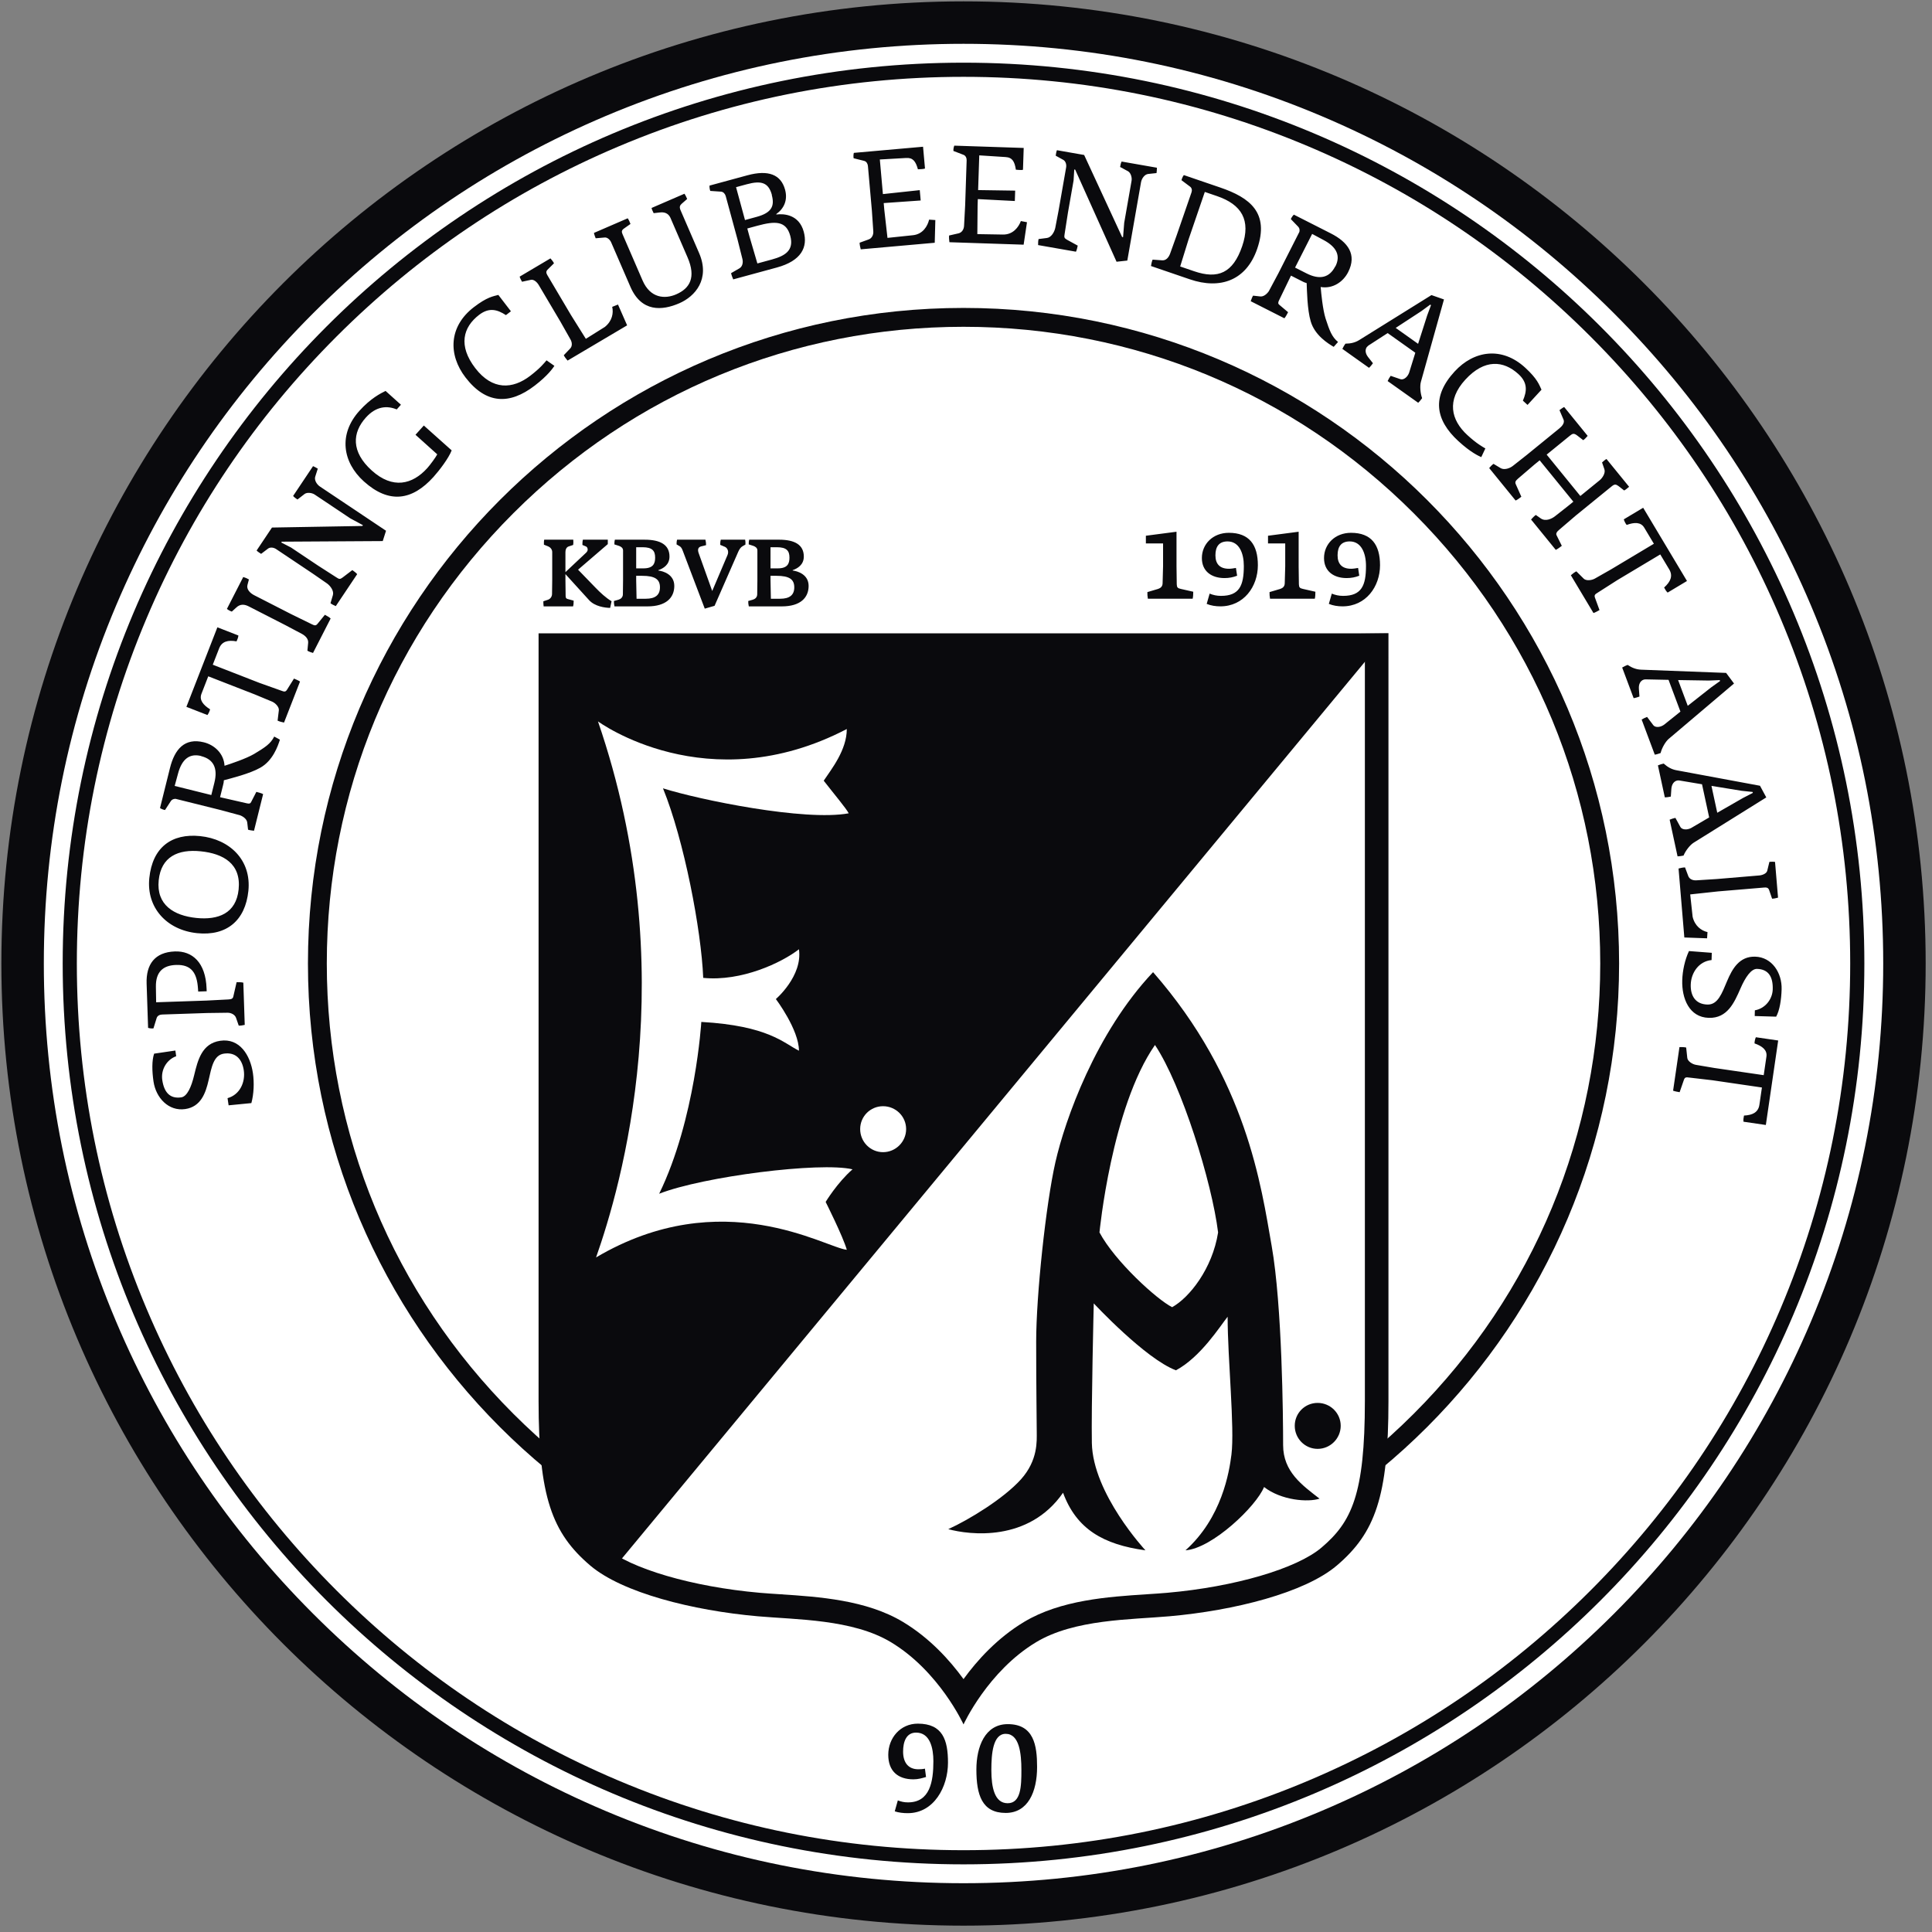 <?xml version="1.0" encoding="utf-8"?>
<!-- Generator: Adobe Illustrator 12.0.0, SVG Export Plug-In  -->
<!DOCTYPE svg PUBLIC "-//W3C//DTD SVG 1.1//EN" "http://www.w3.org/Graphics/SVG/1.1/DTD/svg11.dtd">
<svg  version="1.1" xmlns="http://www.w3.org/2000/svg" xmlns:xlink="http://www.w3.org/1999/xlink" xmlns:a="http://ns.adobe.com/AdobeSVGViewerExtensions/3.0/"
	 width="251" height="251" viewBox="-0.178 -0.177 251 251" enable-background="new -0.178 -0.177 251 251"
	 xml:space="preserve">
<rect x="-0.178" y="-0.177" width="251" height="251" fill="#808080" stroke="none"/>
<defs>
</defs>
<path id="path38_1_" fill="#FFFFFF" d="M125,247.242c-67.405,0-122.242-54.837-122.242-122.242
	S57.595,2.757,125,2.757s122.242,54.837,122.242,122.242S192.405,247.242,125,247.242"/>
<path id="path42_1_" fill="#0A0A0D" d="M125,0C55.964,0,0,55.965,0,125
	c0,69.036,55.964,124.999,125,124.999c69.036,0,125-55.963,125-124.999
	C250,55.965,194.036,0,125,0 M125,5.515c16.133,0,31.781,3.158,46.507,9.387
	c14.228,6.018,27.007,14.634,37.982,25.609
	c10.975,10.975,19.591,23.754,25.609,37.981c6.229,14.728,9.386,30.375,9.386,46.508
	s-3.157,31.78-9.386,46.507c-6.019,14.228-14.635,27.007-25.609,37.981
	c-10.976,10.975-23.755,19.59-37.982,25.608
	C156.781,241.327,141.133,244.485,125,244.485s-31.78-3.158-46.507-9.388
	c-14.229-6.019-27.007-14.634-37.981-25.608
	c-10.976-10.975-19.591-23.754-25.609-37.981C8.674,156.78,5.516,141.133,5.516,125
	s3.158-31.781,9.387-46.508c6.018-14.227,14.633-27.006,25.609-37.981
	c10.975-10.975,23.753-19.591,37.981-25.609C93.22,8.673,108.867,5.515,125,5.515"/>
<path id="path46_1_" fill="#0A0A0D" d="M125,7.966c-64.637,0-117.034,52.398-117.034,117.034
	S60.363,242.034,125,242.034s117.034-52.398,117.034-117.034S189.637,7.966,125,7.966
	 M125,9.804c15.553,0,30.639,3.045,44.838,9.052
	c13.718,5.801,26.037,14.108,36.618,24.688
	c10.58,10.581,18.886,22.901,24.688,36.618
	c6.006,14.2,9.051,29.287,9.051,44.838s-3.045,30.638-9.051,44.839
	c-5.803,13.717-14.108,26.037-24.688,36.617
	C195.875,217.035,183.556,225.342,169.838,231.144
	c-14.199,6.005-29.285,9.052-44.838,9.052c-15.552,0-30.638-3.047-44.838-9.052
	c-13.718-5.802-26.037-14.109-36.617-24.688
	c-10.58-10.58-18.886-22.9-24.688-36.617
	c-6.007-14.201-9.052-29.287-9.052-44.839s3.045-30.638,9.052-44.838
	c5.802-13.717,14.108-26.037,24.688-36.618c10.58-10.579,22.899-18.886,36.617-24.688
	C94.362,12.849,109.448,9.804,125,9.804"/>
<path id="path50_1_" fill="#0A0A0D" d="M125,39.828c-47.04,0-85.171,38.133-85.171,85.171
	c0,47.039,38.131,85.171,85.171,85.171c47.039,0,85.171-38.132,85.171-85.171
	C210.171,77.961,172.039,39.828,125,39.828 M125,42.279
	c22.096,0,42.869,8.604,58.492,24.229c15.624,15.625,24.229,36.396,24.229,58.492
	s-8.604,42.868-24.229,58.492C167.869,199.116,147.096,207.719,125,207.719
	c-22.095,0-42.868-8.604-58.492-24.228c-15.624-15.624-24.229-36.396-24.229-58.492
	s8.604-42.868,24.229-58.492C82.132,50.883,102.905,42.279,125,42.279"/>
<path id="path54_1_" fill="#FFFFFF" d="M125,220.698c-1.558-2.5-4.429-6.31-8.661-8.85
	c-4.441-2.664-10.418-3.057-15.221-3.371c-0.957-0.062-1.869-0.123-2.717-0.198
	c-9.199-0.812-17.403-3.257-20.901-6.231c-4.27-3.629-6.175-7.41-6.175-20.22
	V83.64h107.35v98.188c0,12.81-1.903,16.591-6.174,20.22
	c-3.497,2.975-11.703,5.42-20.901,6.231c-0.847,0.075-1.761,0.136-2.718,0.198
	c-4.802,0.314-10.779,0.707-15.219,3.371C129.431,214.388,126.559,218.198,125,220.698"
	/>
<path id="path58_1_" fill="#0A0A0D" d="M180.207,82.107H125H69.792v99.72
	c0,12.435,1.741,17.159,6.715,21.387c4.155,3.532,13.304,5.845,21.759,6.591
	c5.01,0.443,12.311,0.372,17.284,3.355C121.847,216.94,125,223.856,125,223.856
	s3.153-6.916,9.449-10.695c4.975-2.983,12.275-2.912,17.285-3.355
	c8.455-0.746,17.604-3.059,21.759-6.591c4.974-4.228,6.714-8.952,6.714-21.387
	V82.107L180.207,82.107z M177.143,85.171v96.656c0,12.204-1.738,15.741-5.633,19.053
	c-3.223,2.74-11.277,5.1-20.045,5.874c-0.824,0.072-1.727,0.131-2.684,0.193
	c-4.967,0.326-11.149,0.732-15.908,3.588c-3.488,2.094-6.105,4.999-7.873,7.433
	c-1.768-2.434-4.384-5.339-7.873-7.433c-4.758-2.855-10.941-3.262-15.909-3.588
	c-0.956-0.062-1.859-0.121-2.682-0.193c-8.767-0.774-16.822-3.134-20.045-5.874
	c-3.896-3.312-5.635-6.85-5.635-19.053v-96.656H125H177.143"/>
<path id="path62_1_" fill="#0A0A0D" d="M180.207,82.107L79.243,203.96l-5.471-5.47l-1.99-8.705
	L71.037,83.351L180.207,82.107L180.207,82.107z"/>
<path id="path66_1_" fill="#0A0A0D" d="M149.625,126.122c-7.459,7.896-11.439,19.205-12.684,24.675
	c-1.244,5.472-2.502,17.343-2.502,23.312c0,5.968,0.074,10.648,0.074,11.768
	s0.182,3.656-2.057,6.145c-2.238,2.486-6.703,5.221-9.438,6.465
	c2.735,0.744,10.438,1.732,14.913-4.731c1.743,4.726,5.232,6.735,10.703,7.481
	c0,0-6.838-7.357-6.961-13.947c-0.086-4.475,0.247-18.135,0.247-18.135
	s6.7,7.205,10.678,8.695c3.233-1.739,5.72-5.717,6.714-6.961
	c0,5.471,0.93,14.43,0.495,17.912c-0.284,2.275-1.245,8.209-5.971,12.436
	c3.481-0.248,9.212-5.739,10.207-8.225c2.239,1.741,5.718,2.009,7.209,1.512
	c-2.238-1.74-4.731-3.479-4.731-6.962c0-3.481-0.118-18.093-1.486-25.864
	C163.67,153.938,161.811,140.047,149.625,126.122L149.625,126.122z M149.873,135.584
	c3.482,5.222,7.393,17.826,8.201,24.354c-0.747,4.725-3.733,8.467-5.971,9.711
	c-1.989-0.995-7.449-5.981-9.439-9.711
	C142.664,159.938,144.217,143.729,149.873,135.584z M171.006,182.085
	c-1.65,0-2.974,1.325-2.974,2.973s1.323,2.997,2.974,2.997
	c1.646,0,2.997-1.35,2.997-2.997S172.652,182.085,171.006,182.085z"/>
<path id="path70_1_" fill="#FFFFFF" d="M77.509,93.544c11.191,32.578,2.986,60.438-0.248,69.639
	c16.413-9.698,29.841-1.239,32.577-0.991c-0.497-1.74-2.75-6.219-2.75-6.219
	s1.503-2.496,3.493-4.236c-4.228-0.993-19.4,0.934-25.121,3.172
	c4.725-9.699,5.475-22.321,5.475-22.321c8.703,0.497,10.695,2.746,12.684,3.741
	c0-2.736-2.998-6.714-2.998-6.714s3.495-2.985,2.998-6.466
	c-2.238,1.741-7.463,4.213-12.437,3.716c-0.249-6.217-2.491-17.911-5.227-24.625
	c4.726,1.492,18.42,4.303,24.129,3.245c-0.312-0.621-1.815-2.398-3.246-4.236
	c0.995-1.491,2.998-3.978,2.998-6.713C91.686,103.985,77.509,93.544,77.509,93.544
	L77.509,93.544z M114.546,143.538c-1.648,0-2.973,1.324-2.973,2.973
	s1.325,2.998,2.973,2.998c1.646,0,2.998-1.35,2.998-2.998
	S116.193,143.538,114.546,143.538L114.546,143.538z"/>
<path id="path222_1_" fill="#0A0A0D" d="M130.48,225.077c-1.658,0-1.865,2.581-1.865,4.7
	c0,2.247,0.414,4.317,2.119,4.317c1.737,0,1.785-2.246,1.785-4.301
	C132.52,227.61,132.248,225.077,130.48,225.077 M130.48,235.354
	c-3.092,0-3.809-2.358-3.809-5.641c0-2.932,1.1-5.895,4.078-5.895
	c3.395,0,3.809,2.771,3.809,5.561C134.559,232.627,133.363,235.354,130.48,235.354
	 M117.755,235.385c-0.558,0-1.179-0.063-1.689-0.238
	c0.128-0.479,0.255-0.94,0.399-1.42c0.461,0.176,0.844,0.256,1.322,0.256
	c2.852,0,3.298-2.692,3.298-5.354c0-1.688-0.43-3.711-2.246-3.711
	c-1.274,0-1.689,1.179-1.689,2.469c0,1.434,0.686,2.295,1.977,2.295
	c0.287,0,0.573-0.017,0.86-0.081c0.047,0.351,0.095,0.733,0.143,1.085
	c-0.525,0.158-1.052,0.303-1.64,0.303c-2.008,0-3.267-1.068-3.267-3.188
	c0-2.183,1.562-4.047,3.84-4.047c3.234,0,3.919,2.136,3.919,5.066
	C122.981,231.976,121.164,235.385,117.755,235.385 M174.238,78.599
	c-0.598,0-1.225-0.091-1.777-0.321l0.384-1.333
	c0.46,0.185,0.919,0.292,1.47,0.292c2.404,0,2.973-1.348,2.973-3.889
	c0-1.67-0.613-3.186-2.114-3.186c-1.118,0-1.577,0.688-1.577,1.807
	c0,1.103,0.551,1.746,1.76,1.746c0.307,0,0.613-0.06,0.905-0.107l0.151,1.011
	c-0.504,0.2-1.04,0.306-1.639,0.306c-1.652,0-2.939-0.857-2.939-2.603
	c0-1.807,1.424-3.278,3.508-3.278c2.648,0,3.768,1.562,3.768,4.212
	C179.109,76.042,177.271,78.599,174.238,78.599 M170.639,77.604h-5.82
	c-0.045-0.245-0.076-0.644-0.062-0.858l1.394-0.413
	c0.322-0.107,0.582-0.321,0.582-0.75l0.062-2.206v-2.955h-2.236V69.425l3.98-0.521
	v4.488l0.031,2.328c0.016,0.413,0.107,0.521,0.521,0.612l1.623,0.368
	C170.715,76.96,170.699,77.39,170.639,77.604 M158.369,78.599
	c-0.598,0-1.227-0.091-1.777-0.321l0.383-1.333
	c0.46,0.185,0.92,0.292,1.471,0.292c2.404,0,2.971-1.348,2.971-3.889
	c0-1.67-0.612-3.186-2.113-3.186c-1.118,0-1.577,0.688-1.577,1.807
	c0,1.103,0.551,1.746,1.761,1.746c0.307,0,0.613-0.06,0.904-0.107l0.152,1.011
	c-0.506,0.2-1.041,0.306-1.638,0.306c-1.654,0-2.94-0.857-2.94-2.603
	c0-1.807,1.424-3.278,3.506-3.278c2.65,0,3.769,1.562,3.769,4.212
	C163.239,76.042,161.401,78.599,158.369,78.599 M154.768,77.604h-5.819
	c-0.046-0.245-0.076-0.644-0.062-0.858l1.395-0.413
	c0.322-0.107,0.582-0.321,0.582-0.75l0.061-2.206v-2.955h-2.234V69.425l3.98-0.521
	v4.488l0.031,2.328c0.016,0.413,0.105,0.521,0.52,0.612l1.624,0.368
	C154.845,76.96,154.83,77.39,154.768,77.604 M226.333,145.553
	c-0.037-0.238,0.002-0.502,0.063-0.799c1.121-0.052,1.858-0.429,2.001-1.396
	l0.329-2.25l-6.438-0.941l-3.003-0.349c-0.404-0.06-0.567-0.049-0.688,0.276
	l-0.562,1.624c-0.156-0.023-0.664-0.114-0.85-0.196l0.828-5.663
	c0.271-0.015,0.646,0.005,0.871,0.056l0.145,1.351
	c0.046,0.419,0.636,0.812,1.107,0.897l2.384,0.404l6.438,0.939l0.352-2.408
	c0.127-0.861-0.554-1.375-1.545-1.718c-0.007-0.198,0.067-0.583,0.172-0.801
	l2.901,0.423l-1.604,10.976L226.333,145.553L226.333,145.553z M218.374,127.18
	c0.035-1.244,0.345-2.676,0.875-3.798l2.963,0.228l-0.027,0.941
	c-1.676,0.165-2.662,1.666-2.707,3.193c-0.041,1.438,0.602,2.543,2.166,2.588
	c1.368,0.04,1.892-1.475,2.56-3.056c0.668-1.581,1.587-3.226,3.647-3.166
	c2.185,0.063,3.495,2.11,3.434,4.242c-0.041,1.386-0.257,2.731-0.708,3.553
	l-2.788-0.081l0.021-0.744c1.323-0.229,2.281-1.41,2.32-2.725
	c0.046-1.6-0.529-2.612-2.039-2.656c-0.765-0.023-1.525,1.094-2.155,2.552
	c-0.799,1.824-1.695,3.88-4.11,3.809
	C219.266,131.988,218.307,129.524,218.374,127.18 M218.646,121.618l-0.752-8.961
	c0.261-0.075,0.611-0.14,0.843-0.142l0.415,1.107
	c0.141,0.416,0.603,0.609,1.082,0.569l2.626-0.167l5.507-0.463
	c0.425-0.036,0.96-0.242,1.053-0.624l0.278-1.146
	c0.159-0.014,0.532-0.028,0.731,0.01l0.391,4.64
	c-0.262,0.075-0.542,0.135-0.774,0.136l-0.284-0.833
	c-0.146-0.469-0.215-0.659-0.746-0.614l-6.003,0.503l-3.605,0.391l0.314,2.9
	c0.28,1.207,1.134,1.812,1.933,1.995l-0.056,0.808L218.646,121.618
	L218.646,121.618z M226.272,103.491l1.276-0.657l-0.027-0.122l-1.414-0.149
	l-3.937-0.641l0.753,3.491L226.272,103.491L226.272,103.491z M217.764,111.073
	l-1.027-4.759c0.25-0.109,0.507-0.183,0.749-0.235l0.632,1.154
	c0.157,0.312,0.595,0.399,0.993,0.313c0.157-0.034,0.275-0.077,0.407-0.143
	l2.355-1.381l-0.93-4.308l-2.941-0.492c-0.095-0.016-0.202-0.01-0.291,0.008
	c-0.397,0.087-0.699,0.461-0.75,1.071l-0.072,1.016
	c-0.155,0.034-0.576,0.106-0.779,0.095l-0.896-4.152
	c0.249-0.108,0.523-0.186,0.749-0.234c0.541,0.482,1.054,0.754,1.642,0.864
	l10.871,2.018l0.817,1.514l-9.454,5.894c-0.463,0.3-1.034,1.023-1.296,1.662
	C218.388,111.011,217.967,111.084,217.764,111.073 M222.123,89.132l1.169-0.835
	l-0.045-0.116l-1.42,0.057l-3.99-0.063l1.253,3.346L222.123,89.132
	L222.123,89.132z M214.805,97.865l-1.706-4.561
	c0.231-0.142,0.475-0.253,0.708-0.339l0.791,1.051
	c0.201,0.284,0.646,0.308,1.029,0.165c0.149-0.057,0.26-0.116,0.38-0.2
	l2.132-1.708l-1.544-4.127l-2.982-0.061c-0.097-0.002-0.201,0.019-0.285,0.05
	c-0.383,0.143-0.627,0.556-0.587,1.167l0.075,1.016
	c-0.148,0.056-0.555,0.188-0.756,0.207l-1.489-3.978
	c0.231-0.144,0.492-0.26,0.707-0.341c0.605,0.401,1.152,0.594,1.749,0.618
	l11.047,0.42l1.028,1.379l-8.498,7.202c-0.414,0.364-0.875,1.162-1.041,1.832
	C215.411,97.713,215.007,97.847,214.805,97.865 M216.476,76.81
	c-0.181-0.162-0.316-0.391-0.457-0.659c0.837-0.749,1.17-1.507,0.667-2.347
	l-1.167-1.951l-5.582,3.339l-2.547,1.627c-0.351,0.21-0.47,0.322-0.357,0.649
	L207.625,79.082c-0.138,0.081-0.589,0.331-0.783,0.385l-2.939-4.909
	c0.202-0.184,0.504-0.405,0.712-0.51l0.964,0.956
	c0.302,0.296,1.006,0.226,1.427-0.005l2.101-1.194l5.583-3.34L213.438,68.376
	c-0.447-0.747-1.299-0.715-2.282-0.354c-0.131-0.148-0.317-0.493-0.374-0.728
	l2.516-1.506l5.693,9.516L216.476,76.81L216.476,76.81z M201.942,71.259
	l-3.209-3.942c0.173-0.209,0.427-0.461,0.616-0.593l0.637,0.444
	c0.648,0.458,1.488,0.026,1.887-0.299l1.678-1.319l0.676-0.55l-4.377-5.375
	l-0.674,0.55l-2.16,1.85c-0.32,0.283-0.388,0.453-0.264,0.718l0.719,1.615
	c-0.125,0.101-0.55,0.425-0.746,0.492l-3.433-4.218
	c0.173-0.208,0.37-0.416,0.562-0.548l0.939,0.564
	c0.467,0.263,1.186,0.02,1.586-0.305l1.787-1.408l4.244-3.457
	c0.385-0.313,0.706-0.735,0.545-1.13l-0.529-1.242
	c0.124-0.101,0.424-0.323,0.609-0.405l3.051,3.748
	c-0.172,0.21-0.383,0.429-0.574,0.56l-0.807-0.625
	c-0.4-0.293-0.569-0.248-0.914,0.033l-3.031,2.468l4.376,5.375l2.521-2.053
	c0.345-0.281,0.778-0.931,0.601-1.429l-0.301-0.877
	c0.124-0.101,0.391-0.365,0.576-0.447l2.94,3.611
	c-0.222,0.179-0.431,0.373-0.644,0.478l-0.749-0.582
	c-0.318-0.223-0.491-0.266-0.862,0.038l-4.658,3.791l-2.175,1.862
	c-0.33,0.27-0.441,0.499-0.337,0.71l0.68,1.371
	C202.604,70.835,202.138,71.191,201.942,71.259 M189.296,57.139
	c-3.05-2.8-3.468-5.812-0.501-9.045c2.523-2.749,6.146-3.281,9.172-0.507
	c1.609,1.479,1.816,2.224,2.121,2.865l-1.814,1.976l-0.602-0.552
	c0.525-1.229,0.643-2.329-0.575-3.445c-1.938-1.779-4.412-2-6.898,0.709
	c-2.464,2.684-1.876,5.249,0.259,7.207c1.229,1.13,1.963,1.513,2.338,1.736
	l-0.531,1.128c-0.307-0.138-1.346-0.583-2.969-2.073 M185.234,40.815l0.499-1.346
	l-0.101-0.071l-1.146,0.842l-3.339,2.183l2.911,2.069L185.234,40.815z
	 M184.068,52.149l-3.969-2.82c0.109-0.249,0.251-0.476,0.395-0.679l1.244,0.426
	c0.326,0.125,0.708-0.105,0.945-0.438c0.093-0.131,0.15-0.243,0.203-0.38
	l0.809-2.608l-3.593-2.553l-2.503,1.621l-0.208,0.2
	c-0.237,0.334-0.207,0.812,0.169,1.297l0.631,0.798
	c-0.092,0.131-0.354,0.468-0.512,0.597l-3.461-2.46
	c0.11-0.248,0.262-0.491,0.396-0.678c0.725-0.008,1.287-0.155,1.793-0.47
	l9.386-5.843l1.625,0.567l-3.004,10.727c-0.139,0.533-0.072,1.453,0.164,2.1
	C184.486,51.684,184.225,52.021,184.068,52.149 M173.312,34.435
	c0.691-1.363,0.197-2.51-1.545-3.434l-1.475-0.788l-2.219,4.373l1.475,0.748
	c1.742,0.885,3,0.565,3.748-0.908L173.312,34.435L173.312,34.435z M173.092,44.885
	c-0.752-0.442-2.463-1.509-2.984-3.308c-0.453-1.505-0.492-4.057-0.527-4.972
	c-0.311-0.096-0.311-0.096-0.642-0.265l-1.396-0.708l-1.561,3.233
	c-0.136,0.27-0.122,0.437,0.053,0.565l1.131,0.952
	c-0.072,0.143-0.33,0.65-0.482,0.792l-4.373-2.219
	c0.088-0.253,0.186-0.524,0.307-0.722l0.905,0.101
	c0.429,0.059,0.851-0.265,1.14-0.677l1.238-2.32l2.733-5.389
	c0.049-0.214,0.034-0.46-0.131-0.644l-0.979-1.015
	c0.048-0.136,0.209-0.413,0.393-0.579l4.785,2.429
	c2.234,1.133,3.434,2.738,2.268,5.036c-0.65,1.283-2.016,2.205-3.571,1.934
	c0.066,0.811,0.269,2.926,0.636,4.089c0.516,1.577,0.805,2.381,1.619,3.053
	L173.092,44.885L173.092,44.885z M157.928,25.298l-1.58-0.54l-2.111,6.169
	l-1.09,3.515l1.816,0.621c3.094,1.058,5.043,0.242,6.24-3.255
	C162.363,28.412,161.121,26.392,157.928,25.298 M154.398,36.11l-5.043-1.726
	c0.036-0.27,0.117-0.617,0.209-0.83l1.247,0.089
	c0.493,0.037,0.856-0.364,1.046-0.919l0.839-2.341l1.925-5.575
	c0.093-0.27,0.045-0.568-0.195-0.743l-1.107-0.83
	c0.029-0.141,0.145-0.477,0.305-0.666l4.74,1.621
	c3.832,1.311,6.396,3.259,4.793,7.949
	C161.746,36.256,158.366,37.466,154.398,36.11 M148.99,22.424
	c-0.459,0.047-0.841,0.575-0.93,1.082l-1.781,10.169l-1.398,0.152l-5.373-11.964
	l-0.121-0.022l-0.088,1.428l-0.728,4.148l-0.438,2.81
	c-0.072,0.42-0.057,0.531,0.304,0.738l1.399,0.768
	c-0.028,0.158-0.125,0.609-0.229,0.79l-4.918-0.861
	c-0.008-0.271,0.008-0.558,0.063-0.783l1.071-0.137
	c0.57-0.062,0.982-0.766,1.098-1.323l0.424-2.217l0.984-5.618
	c0.068-0.386-0.057-0.804-0.351-0.982l-1.003-0.554
	c0.027-0.158,0.074-0.529,0.16-0.712l3.536,0.62l4.933,10.66l0.123,0.022
	L145.875,28.771l0.957-5.461c0.076-0.438-0.108-1.03-0.451-1.234l-1.037-0.561
	c0.026-0.157,0.091-0.525,0.195-0.706L150.125,21.613
	c-0.012,0.269-0.01,0.468-0.051,0.695L148.99,22.424L148.99,22.424z
	 M132.81,31.611l-9.642-0.32c-0.043-0.269-0.067-0.643-0.042-0.872l1.218-0.279
	c0.429-0.092,0.71-0.51,0.727-1.007l0.141-2.644l0.193-5.824
	c0.01-0.284-0.104-0.607-0.402-0.725l-1.316-0.506
	c-0.013-0.142,0.015-0.461,0.112-0.689l9.019,0.299l-0.094,2.841
	c-0.233,0.063-0.729-0.007-0.924-0.014c-0.16-1.071-0.463-1.597-1.35-1.644
	l-3.405-0.22l-0.149,4.511l4.814,0.071l-0.045,1.349l-4.809-0.248l-0.028,0.87
	l-0.034,3.679l3.322,0.056c1.314,0.026,2.041-0.963,2.334-1.753l0.794,0.151
	l-0.435,2.918L132.81,31.611z M121.259,31.362l-9.611,0.854
	c-0.077-0.261-0.145-0.629-0.147-0.861l1.175-0.425
	c0.417-0.145,0.644-0.593,0.6-1.088l-0.18-2.642l-0.515-5.806
	c-0.026-0.282-0.178-0.591-0.489-0.67l-1.368-0.342
	c-0.03-0.141-0.041-0.46,0.027-0.699l8.991-0.797l0.253,2.832
	c-0.225,0.091-0.726,0.082-0.92,0.099c-0.289-1.044-0.653-1.53-1.54-1.469
	l-3.407,0.195l0.398,4.496l4.789-0.515l0.12,1.345l-4.804,0.337l0.076,0.868
	l0.414,3.655l3.305-0.347c1.308-0.133,1.909-1.204,2.104-2.024l0.808,0.054
	l-0.078,2.95H121.259z M98.211,29.152l-1.303,0.355l0.285,1.046l1.025,3.496
	l1.886-0.513c1.731-0.471,2.898-1.194,2.385-3.08
	C101.957,28.501,100.543,28.519,98.211,29.152 M100.107,25.156
	c-0.438-1.612-1.367-1.912-3.27-1.393l-1.389,0.377l1.162,4.271l1.525-0.416
	c1.972-0.537,2.338-1.428,1.955-2.834L100.107,25.156L100.107,25.156z M100.737,34.58
	l-5.658,1.54c-0.104-0.249-0.232-0.582-0.276-0.81l1.083-0.626
	c0.367-0.21,0.507-0.708,0.394-1.193l-0.64-2.552l-1.535-5.643
	c-0.074-0.273-0.295-0.545-0.598-0.574l-1.407-0.095
	c-0.055-0.133-0.122-0.446-0.097-0.692l4.904-1.334
	c2.744-0.747,4.374-0.103,4.911,1.868c0.363,1.337-0.127,2.446-1.146,3.167
	l0.014,0.052c0.998-0.125,2.949,0.008,3.556,2.237
	C104.786,31.931,103.944,33.708,100.737,34.58 M88.394,26.286
	c-0.176,0.173-0.37,0.354-0.159,0.842l2.408,5.561
	c1.476,3.408-0.534,5.652-2.572,6.535c-2.235,0.967-4.913,1.178-6.352-2.148
	l-2.492-5.755c-0.155-0.36-0.504-0.673-0.84-0.643l-1.176,0.102
	c-0.062-0.148-0.195-0.497-0.223-0.698l4.386-1.898
	c0.155,0.224,0.281,0.517,0.357,0.736l-0.845,0.597
	c-0.296,0.208-0.332,0.396-0.197,0.706l2.612,6.033
	c1.016,2.349,2.931,2.43,4.364,1.81c1.778-0.77,2.612-2.196,1.483-4.805
	l-2.217-5.121c-0.169-0.392-0.551-0.826-1.393-0.713l-0.793,0.091
	c-0.064-0.147-0.245-0.475-0.273-0.676l4.272-1.848
	c0.155,0.223,0.26,0.468,0.353,0.68L88.394,26.286L88.394,26.286z M81.297,42.091
	l-7.736,4.579c-0.181-0.202-0.393-0.489-0.495-0.697l0.815-0.854
	c0.312-0.309,0.286-0.809,0.041-1.222l-1.294-2.289l-2.814-4.755
	c-0.217-0.367-0.635-0.759-1.02-0.676l-1.153,0.249
	c-0.082-0.138-0.256-0.468-0.31-0.663l4.004-2.372
	c0.183,0.202,0.358,0.429,0.46,0.637l-0.625,0.618
	c-0.358,0.336-0.499,0.481-0.228,0.94l3.068,5.183l1.923,3.073l2.47-1.546
	c0.964-0.777,1.138-1.808,0.955-2.608l0.751-0.3l1.187,2.703H81.297z
	 M69.294,49.92c-3.283,2.523-6.324,2.416-8.998-1.064
	c-2.273-2.959-2.174-6.621,1.081-9.122c1.733-1.332,2.503-1.408,3.187-1.597
	l1.635,2.127l-0.648,0.499c-1.121-0.729-2.184-1.034-3.494-0.027
	c-2.085,1.603-2.729,4.001-0.487,6.918c2.219,2.889,4.848,2.752,7.144,0.987
	c1.325-1.018,1.829-1.674,2.113-2.004l1.021,0.717
	C71.659,47.633,71.041,48.578,69.294,49.92 M51.362,53.015
	c-1.235-0.514-2.666-0.438-4.008,1.055c-1.759,1.955-1.955,4.431,0.78,6.892
	c2.708,2.436,5.268,1.822,7.205-0.331c0.392-0.436,1.096-1.404,1.29-1.78
	l-2.827-2.543l1.082-1.203l3.618,3.231c-0.398,1.027-1.598,2.601-2.359,3.446
	c-2.769,3.078-5.777,3.527-9.041,0.591c-2.774-2.496-3.343-6.114-0.598-9.166
	c1.461-1.625,2.773-2.285,3.411-2.596l1.996,1.794L51.362,53.015L51.362,53.015z
	 M40.776,61.748c-0.144,0.439,0.186,1,0.614,1.288l8.583,5.742l-0.426,1.34
	l-13.117,0.078l-0.069,0.104l1.271,0.657l3.501,2.342l2.393,1.537
	c0.355,0.238,0.464,0.267,0.799,0.021l1.269-0.968
	c0.133,0.088,0.507,0.36,0.63,0.528l-2.777,4.151
	c-0.251-0.104-0.507-0.232-0.689-0.376l0.307-1.035
	c0.173-0.547-0.303-1.208-0.766-1.539l-1.857-1.284l-4.742-3.173
	c-0.325-0.217-0.759-0.273-1.04-0.076l-0.914,0.694
	c-0.133-0.088-0.453-0.281-0.586-0.434l1.996-2.984L46.903,68.156l0.069-0.103
	l-1.65-0.891l-4.609-3.082c-0.37-0.248-0.986-0.317-1.311-0.087L38.469,64.718
	c-0.132-0.089-0.443-0.297-0.565-0.464l2.589-3.871
	c0.241,0.119,0.423,0.198,0.615,0.326L40.776,61.748L40.776,61.748z
	 M42.779,80.176l-2.291,4.477c-0.262-0.074-0.531-0.172-0.729-0.293l0.097-1.009
	c0.051-0.491-0.318-0.901-0.785-1.159l-2.182-1.157l-4.746-2.429
	c-0.506-0.258-1.086-0.375-1.639,0.16l-0.562,0.512
	c-0.158-0.041-0.49-0.211-0.64-0.348l2.122-4.144
	c0.261,0.073,0.538,0.195,0.736,0.316l-0.19,0.722
	c-0.148,0.563,0.355,1.06,0.862,1.32l4.793,2.453l2.714,1.329
	c0.396,0.202,0.538,0.196,0.772-0.104l0.917-1.127
	C42.171,79.765,42.638,80.025,42.779,80.176 M30.794,82.384
	c-0.018,0.241-0.114,0.49-0.241,0.764c-1.104-0.201-1.908,0.001-2.262,0.912
	l-0.826,2.12l6.061,2.361l2.847,1.015c0.38,0.148,0.543,0.173,0.731-0.115
	l0.911-1.458c0.149,0.059,0.624,0.262,0.786,0.383l-2.077,5.331
	c-0.267-0.046-0.628-0.149-0.837-0.25l0.163-1.347
	c0.05-0.419-0.437-0.934-0.878-1.124l-2.232-0.928l-6.061-2.361l-0.883,2.27
	c-0.316,0.811,0.231,1.462,1.12,2.019c-0.038,0.194-0.196,0.552-0.346,0.742
	l-2.732-1.064l4.026-10.332L30.794,82.384L30.794,82.384z M25.956,98.042
	c-1.482-0.37-2.49,0.369-3.002,2.274l-0.438,1.612l4.759,1.184l0.399-1.604
	c0.473-1.897-0.119-3.05-1.723-3.451L25.956,98.042L25.956,98.042z M36.188,95.92
	c-0.263,0.831-0.92,2.737-2.557,3.647c-1.365,0.777-3.842,1.387-4.725,1.625
	c-0.025,0.324-0.025,0.324-0.116,0.686l-0.377,1.516l3.5,0.799
	c0.292,0.073,0.452,0.021,0.538-0.177l0.675-1.315
	c0.156,0.039,0.708,0.177,0.88,0.292l-1.185,4.759
	c-0.267-0.03-0.551-0.065-0.771-0.138l-0.104-0.905
	C31.906,106.278,31.497,105.939,31.031,105.75l-2.539-0.687l-5.862-1.459
	c-0.22,0-0.457,0.069-0.599,0.271l-0.77,1.182
	c-0.143-0.017-0.448-0.112-0.651-0.253l1.296-5.207
	c0.605-2.432,1.901-3.958,4.401-3.335c1.396,0.347,2.599,1.47,2.684,3.047
	c0.775-0.246,2.791-0.916,3.842-1.533c1.421-0.854,2.14-1.317,2.613-2.261
	L36.188,95.92L36.188,95.92z M20.44,114.187
	c-0.327,3.201,1.978,4.597,4.896,4.895c2.829,0.288,5.169-0.58,5.488-3.709
	c0.34-3.325-1.973-4.65-4.925-4.951
	C22.945,110.12,20.752,111.129,20.44,114.187 M32.092,115.556
	c-0.396,3.872-2.835,5.891-6.654,5.502c-3.96-0.405-6.611-3.319-6.218-7.156
	c0.409-4.014,2.917-5.829,6.595-5.455
	C29.668,108.841,32.499,111.559,32.092,115.556 M26.661,128.269l0.011,0.337
	l-1.1,0.037l-0.033-0.442c-0.138-1.951-0.833-3.084-2.839-3.015
	c-1.652,0.055-2.656,0.853-2.624,2.842l0.032,2.008l6.552-0.221l2.875-0.149
	c0.354-0.03,0.548-0.091,0.607-0.412l0.419-1.827
	c0.159-0.005,0.675-0.004,0.873,0.061l0.184,5.485
	c-0.265,0.062-0.547,0.108-0.779,0.097l-0.354-1.018
	c-0.139-0.405-0.645-0.672-1.125-0.656l-2.647,0.036l-5.841,0.196
	c-0.285,0.01-0.6,0.146-0.696,0.451l-0.417,1.347
	c-0.141,0.022-0.462,0.016-0.696-0.065l-0.193-5.752
	c-0.084-2.486,1.054-4.088,3.68-4.178
	C24.789,123.355,26.545,124.842,26.661,128.269 M32.68,139.243
	c0.18,1.231,0.125,2.694-0.201,3.891l-2.957,0.29l-0.137-0.932
	c1.622-0.452,2.331-2.101,2.109-3.614c-0.209-1.422-1.034-2.396-2.581-2.17
	c-1.354,0.199-1.606,1.781-1.99,3.453c-0.382,1.672-1.001,3.451-3.04,3.749
	c-2.162,0.318-3.808-1.468-4.117-3.578c-0.202-1.372-0.222-2.733,0.079-3.621
	l2.76-0.405l0.108,0.738c-1.262,0.454-2,1.783-1.81,3.084
	c0.232,1.582,0.976,2.479,2.469,2.26c0.756-0.11,1.312-1.341,1.677-2.887
	c0.47-1.936,0.994-4.113,3.384-4.464
	C30.966,134.665,32.339,136.922,32.68,139.243 M100.696,74.631h-0.772v0.589
	l0.048,2.39h1.201c1.214,0,1.839-0.466,1.839-1.483
	C103.013,75.097,102.387,74.631,100.696,74.631 M100.757,70.917h-0.833v2.746h0.943
	c1.263,0,1.52-0.612,1.52-1.397C102.387,71.395,102.032,70.917,100.757,70.917
	 M101.395,78.603h-4.29c-0.062-0.245-0.073-0.454-0.073-0.699l0.601-0.172
	c0.293-0.085,0.551-0.306,0.564-0.674l0.023-1.863v-3.861
	c0-0.344-0.294-0.515-0.551-0.601l-0.576-0.184c0-0.258,0.012-0.429,0.061-0.612
	h3.873c2.023,0,3.224,0.649,3.224,2.194c0,1.066-0.809,1.544-1.446,1.765v0.049
	c0.637,0.074,2.071,0.503,2.071,1.999C104.875,77.475,103.809,78.603,101.395,78.603
	 M96.297,70.782c-0.246,0.135-0.416,0.404-0.552,0.699l-3.089,7.048l-1.274,0.368
	l-2.832-7.453c-0.098-0.245-0.171-0.491-0.417-0.65l-0.416-0.245
	c0-0.208,0.012-0.416,0.073-0.612h3.678c0.061,0.233,0.086,0.478,0.086,0.71
	c-0.098,0.037-0.637,0.16-0.637,0.16c-0.417,0.11-0.479,0.429-0.332,0.858
	l1.766,4.939l1.986-4.67c0.22-0.514-0.05-0.943-0.331-1.065l-0.614-0.258
	c0-0.196,0-0.441,0.075-0.674h3.162c0.048,0.22,0.048,0.404,0.037,0.637
	L96.297,70.782L96.297,70.782z M83.245,74.631h-0.772v0.589l0.049,2.39h1.201
	c1.214,0,1.839-0.466,1.839-1.483C85.562,75.097,84.936,74.631,83.245,74.631
	 M83.306,70.917h-0.833v2.746h0.943c1.263,0,1.52-0.612,1.52-1.397
	C84.936,71.395,84.581,70.917,83.306,70.917 M83.943,78.603h-4.29
	c-0.062-0.245-0.073-0.454-0.073-0.699l0.601-0.172
	c0.293-0.085,0.551-0.306,0.564-0.673l0.023-1.863v-3.861
	c0-0.344-0.294-0.515-0.551-0.601l-0.576-0.184c0-0.258,0.012-0.429,0.061-0.612
	h3.874c2.022,0,3.224,0.649,3.224,2.194c0,1.066-0.809,1.544-1.447,1.765v0.049
	c0.638,0.074,2.072,0.503,2.072,1.999C87.424,77.475,86.358,78.603,83.943,78.603
	 M79.092,78.799c-0.674-0.012-1.998-0.185-2.746-1.018l-3.064-3.371v0.748
	l0.025,2.084c0.012,0.27,0.06,0.344,0.269,0.404l0.772,0.209
	c0,0.207,0,0.502-0.073,0.747h-3.824c-0.038-0.245-0.038-0.441-0.038-0.662
	l0.589-0.196c0.27-0.086,0.527-0.355,0.539-0.735l0.024-1.813v-3.654
	c0-0.367-0.282-0.637-0.527-0.735l-0.551-0.221c0-0.208-0.013-0.428,0.037-0.649
	h3.775c0.024,0.27,0.024,0.49-0.012,0.686l-0.564,0.185
	c-0.343,0.098-0.441,0.466-0.441,0.747v2.599l2.672-2.513
	c0.147-0.135,0.22-0.283,0.22-0.417c0-0.195-0.097-0.368-0.244-0.416
	l-0.442-0.185c0-0.22,0-0.441,0.062-0.686h3.236v0.576l-3.862,3.322l2.244,2.317
	c0.649,0.674,1.373,1.348,2.108,1.778l-0.184,0.87H79.092z"/>
</svg>
